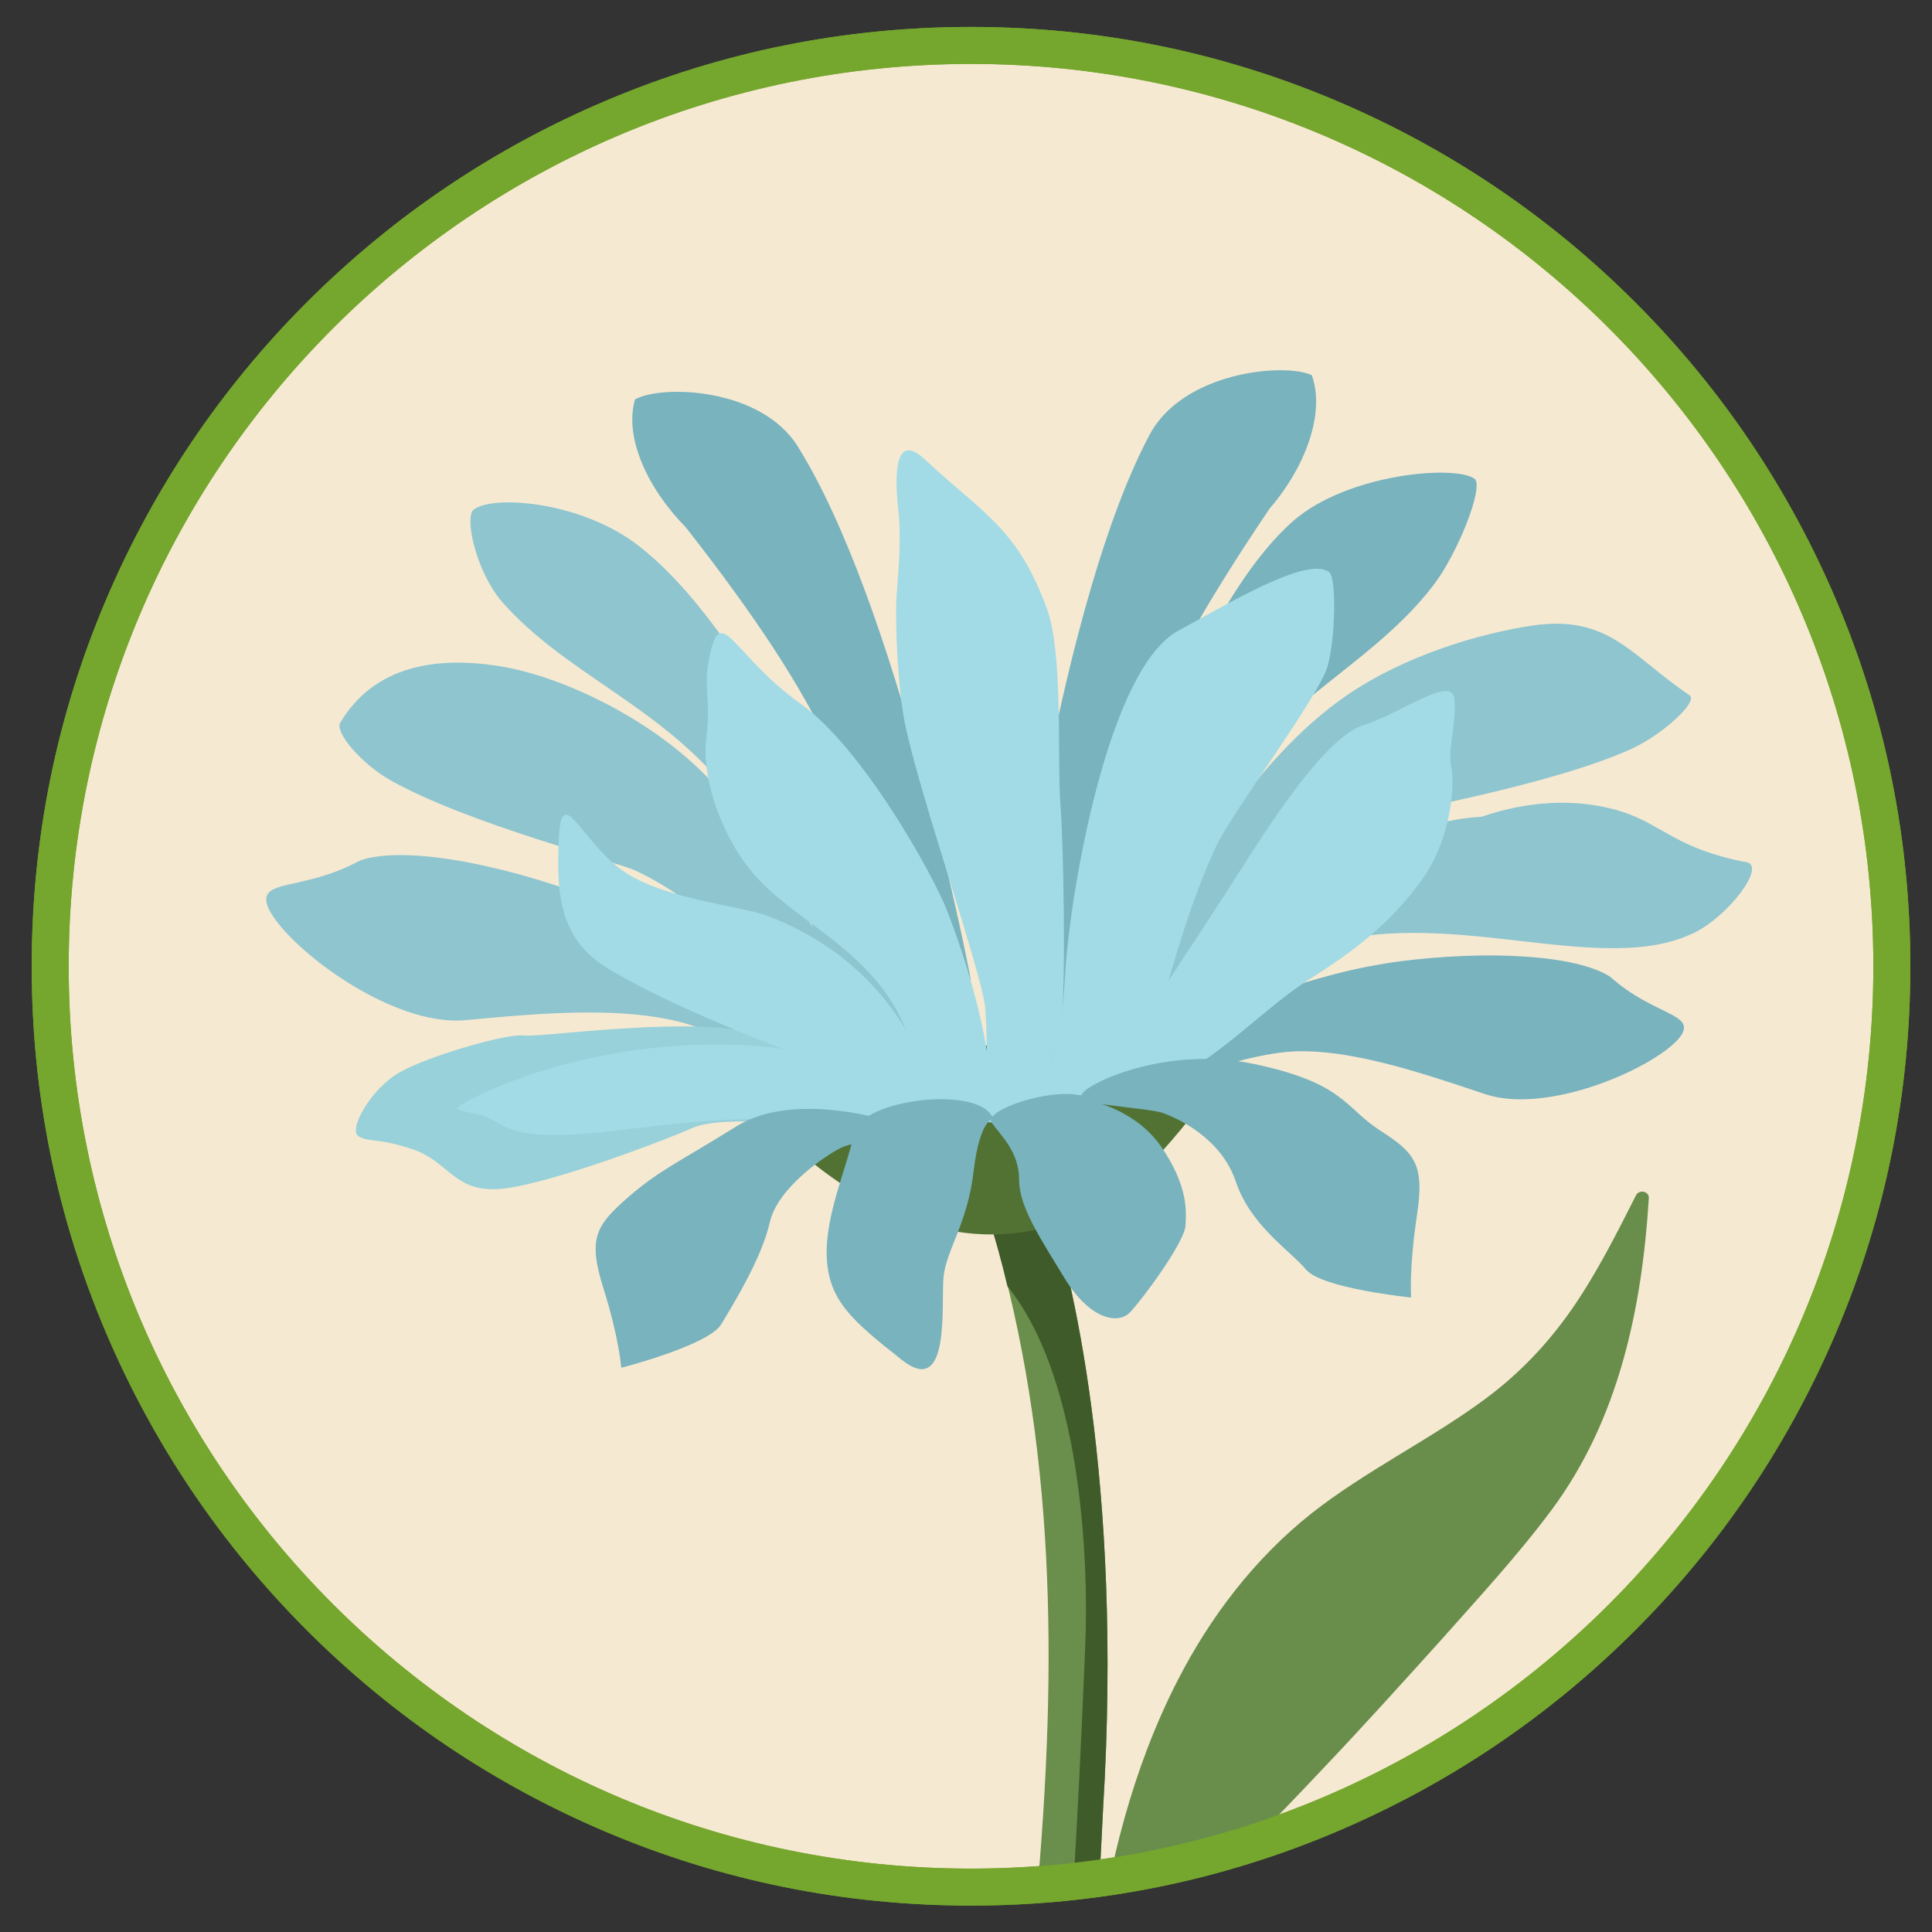 <svg viewBox="0 0 365.7 365.7" version="1.1" xmlns:xlink="http://www.w3.org/1999/xlink" xmlns="http://www.w3.org/2000/svg" id="Roundel">
  
  <rect x="0" y="0" width="365.7" height="365.7" fill="#333333" stroke="none"/>
  
  <defs>
    <style>
      .st0 {
        fill: none;
      }

      .st1 {
        fill: #98d1d9;
      }

      .st1, .st2, .st3, .st4, .st5, .st6, .st7, .st8 {
        fill-rule: evenodd;
      }

      .st2 {
        fill: #3f5b2a;
      }

      .st9 {
        fill: #f6e9d2;
      }

      .st10 {
        fill: #75a62d;
      }

      .st3 {
        fill: #6a8e4b;
      }

      .st4 {
        fill: #8ec5cf;
      }

      .st5 {
        fill: #698d4b;
      }

      .st6 {
        fill: #78b3be;
      }

      .st7 {
        fill: #527234;
      }

      .st8 {
        fill: #a2dbe5;
      }

      .st11 {
        clip-path: url(#clippath);
      }
    </style>
    <clipPath id="clippath">
      <path d="M183.8,357.2c-96.1,0-174.3-78.2-174.3-174.3S87.7,8.6,183.8,8.6s174.3,78.2,174.3,174.3-78.2,174.3-174.3,174.3h0Z" class="st0"></path>
    </clipPath>
  </defs>
  <g>
    <path d="M183.8,357.2c-96.1,0-174.3-78.2-174.3-174.3S87.7,8.6,183.8,8.6s174.3,78.2,174.3,174.3-78.2,174.3-174.3,174.3h0Z" class="st9"></path>
    <path d="M183.8,12.1c94.3,0,170.8,76.5,170.8,170.8s-76.5,170.8-170.8,170.8S13,277.2,13,182.9,89.5,12.1,183.8,12.1M183.8,5.1c-24,0-47.3,4.7-69.2,14-21.2,9-40.2,21.8-56.5,38.1-16.3,16.3-29.1,35.3-38.1,56.5-9.3,21.9-14,45.2-14,69.2s4.7,47.3,14,69.2c9,21.2,21.8,40.2,38.1,56.5,16.3,16.3,35.3,29.1,56.5,38.1,21.9,9.3,45.2,14,69.2,14s47.3-4.7,69.2-14c21.2-9,40.2-21.8,56.5-38.1,16.3-16.3,29.1-35.3,38.1-56.5,9.3-21.9,14-45.2,14-69.2s-4.7-47.3-14-69.2c-9-21.2-21.8-40.2-38.1-56.5-16.3-16.3-35.3-29.1-56.5-38.1-21.9-9.3-45.2-14-69.2-14h0Z" class="st10"></path>
  </g>
  <g class="st11">
    <g>
      <g>
        <g>
          <path d="M198.4,227.8c4.2,12.5,14.2,52.4,10.4,114.5-2.3,49.7-7.5,97-16.2,145.8-15.2,84.7-9.9,166.8,1,221.6-16.1.3-18.2-24.5-20.9-41-8.7-53.1-4.1-107.4,2.9-158.2,16.1-117.1,35.9-201.2,11.3-281.1,4.6-1.2,7-.4,11.6-1.6Z" class="st3"></path>
          <path d="M198.4,227.8c4.2,12.5,14.2,52.4,10.4,114.5-2.3,49.7-7.5,97-16.2,145.8-15.2,84.7-9.9,166.8,1,221.6-11.4.6-9.8-4.6-12.1-15.1-.7-3.1-3.1-33.8-3.5-39.7-1.9-33.1-2.7-87.8,2.1-121.1,6.6-46,14.1-86.5,18.9-128.2,3.4-29.7,5-60,6.4-93.5.8-18.3-1.1-51.9-14.7-68.6-1.1-4.7-2.4-9.4-3.9-14.1,4.6-1.2,7-.4,11.6-1.6Z" class="st2"></path>
        </g>
        <path d="M356.9,418.7c-31.6-2.3-62.6,9.6-89.6,24.8-2,1.2-4.1,2.3-6.1,3.5,9.4-8.5,18.1-18,20.9-30.7.2-1-1.2-1.8-2-1.1-16.5,14.1-36.6,24.6-53.4,38.1-21.9,15-37.2,39.2-42.6,65-1.7,8.2-1.9,16.7-1.6,25,0,1.2,1.7,1.5,2.4.6,4.5-5.6,8.5-11.4,14.2-15.9,5.5-4.4,12-7,18.5-9.7,13.1-5.3,25.7-11.9,37.8-19.1,7.1-4.2,13.9-8.7,20.8-13,1-.6.3-2-.6-2.3-9.1-2.1-18.5-.3-27.1,3.1-4.3,1.7-8.3,4-12.3,6.2-3.2,1.8-7.6,4-11.1,2.1.7-1.2,1.3-2.4,2-3.5,7.1-6.1,16-9.3,25-11.7,9.1-2.5,18.4-4.6,27.2-8,18.4-7.1,35.1-18.1,50.7-30.1,9-6.9,18.7-13.7,27.4-21,.9-.7.6-2.4-.7-2.5Z" class="st5"></path>
        <path d="M222.9,318.1c6.2-12.1,14.6-23.1,25.3-31.6,10.4-8.2,22.6-14,33.2-21.9,6.3-4.7,11.7-10.4,16.2-16.9,4.7-6.8,8.4-14.2,12.1-21.5.6-1.1,2.5-.7,2.4.6-1.3,20.9-5.7,41.9-18.4,59-6.4,8.6-13.8,16.6-20.9,24.6-7.4,8.2-14.8,16.4-22.4,24.4-4.8,5.1-9.7,10.2-14.7,15.2,2.3-1,4.6-1.9,7-2.7,9-3,18-6,26.6-10,5.1-2.4,9.5-5.6,14.3-8.5,1-.6,1.9-.7,1.8,1.3-1.9,15.4-16.6,24-29.6,29.1-7.5,2.9-15.1,5.5-21.9,9.9-6.2,4-11.5,9.3-16.1,15.1-6.1,7.6-9.7,12.8-11.9,22.5-2.8,8.9-6.4,4.8-4.4-1.9,2.5-12,4.1-21.3,5.8-33.4,2.6-18.4,7-36.5,15.6-53.3Z" class="st5"></path>
      </g>
      <g>
        <path d="M174.6,207.8c-8.2-5.2-43.8-30.7-63.1-38-17-6.4-35.3-9.8-43.4-6.9-11,6-19.7,3.2-17.3,9,3.4,7.3,23.2,22.5,37.3,21.2,14.1-1.3,33.1-3.2,45.3,1.9,8.8,3.4,26,17.6,26,17.6,4.8,2,17.9-1.9,15.3-4.8Z" class="st4"></path>
        <path d="M191.5,187c.4-4.4,9.3-73.2,26.1-104.7,6.3-11.9,25.4-13.7,30.7-11.3,2.6,7.2-1.2,17.4-8,25.3-24.8,36.7-30.5,55-32.1,79.3-2,29.2-16.6,27.8-16.7,11.4Z" class="st6"></path>
        <path d="M202.4,192.1s9.5-39.7,14.2-46.6c3.4-4.8,13.4-33.9,28.2-46.9,10.3-9,31-10.7,34.4-7.9,1.6,1.8-3.4,14.3-7.9,20.1-10.4,13.6-26.1,20.6-37.8,35.5-15,19.2-16.6,26.5-21.7,48.2,0,0-9.1,2.9-9.5-2.5Z" class="st6"></path>
        <path d="M212.3,186.5c11.3-18.5,24.4-42.5,42.8-55,11-7.5,25-11.6,35-13.1,14.5-2.1,18.7,5.8,29.7,13.2,1.8,1.2-5.3,7.6-11.1,10.2-15.3,6.9-43.7,11.7-47.4,13-15.8,5.8-27.5,18.6-37.8,31.3,0,0-11.3,5.4-11.2.4Z" class="st4"></path>
        <path d="M216,188.5c-.4.5,26.1-20.5,30.8-22.6,4.7-2.1,20.6-10.7,33.7-11.3.2,0,13.1-5.3,26.7-.9,7.4,2.4,10.4,7.1,23.4,9.5,3.7.7-3.2,9.9-9.6,13.2-17.9,9.1-47.6-5.7-72.7,3.1-5.4,1.9-19.8,9.7-27.8,14.4-8,4.7,4.6-13.2-4.6-5.4Z" class="st4"></path>
        <path d="M166.4,200.5c-9.7-19.4-20.7-44.4-38-58.4-10.3-8.4-23.8-14.4-33.8-16-11.9-1.9-23.7-.2-30.2,10.7-1.1,1.8,4.1,7.9,9.7,11,14.7,8.2,42.6,15.3,46.2,17,15.2,7.1,25.8,20.9,35,34.4,0,0,10.8,6.3,11.1,1.3Z" class="st4"></path>
        <path d="M183.7,185.2c-.7-4.2-14.1-71-32.7-100.7-7-11.2-25.8-11.7-30.8-8.9-2.1,7.2,2.4,16.9,9.6,24.2,26.8,34.2,33.6,51.7,36.8,75.4,3.9,28.5,18.1,26.1,17.1,10Z" class="st6"></path>
        <path d="M171.5,194.8s-14.2-43.4-19.3-50c-3.7-4.6-15.7-29.3-31.2-41.4-11.1-8.7-28.3-9.8-31.5-6.8-1.5,2,.8,11.9,5.6,17.4,11.3,12.8,27.5,18.7,40.2,32.8,16.3,18.1,17.1,23.9,23.6,45.2,0,0,12.6,8.2,12.6,2.8Z" class="st4"></path>
      </g>
      <path d="M234.6,199s-12.4,18.6-22.6,26.6c-19.2,13.4-39.9,9.1-58.2-5.5-6.8-2.8-1.9-10.8-23.5-7.6-7.7-.2,76.9-25.9,104.3-13.5Z" class="st7"></path>
      <path d="M161.1,206.5s-7.5-8.9-20.6-11.4c-13.1-2.4-38.2,1.3-41.4.9-3.2-.4-18.1,3.9-23.5,7-5.4,3.1-9.8,10.9-7.7,12.1,2.1,1.2,3.4.2,10.1,2.4,6.7,2.2,7.8,7.8,15.7,7.6,7.9-.1,31.3-8.9,37.4-11.6,6.1-2.7,26.3-.2,27.7.4,1.4.6,9.5.2,2.2-7.4Z" class="st1"></path>
      <path d="M223,194.7c8.3-2.8,24.2-10.5,42.5-12.8,16.1-2,32.8-1.2,39.3,3,8.4,7.5,16.5,6.9,13.2,11.4-4.5,5.7-24.9,14.8-36.9,10.8-12-4-28.2-9.7-39.8-7.7-8.4,1.2-23.6,6.6-23.6,6.6,0,0,2.4-9.3,5.3-11.3Z" class="st6"></path>
      <path d="M212.2,206.2s4.4-4,8.1-17.4c3.7-13.4,6.8-22,9.9-28.6,3.1-6.6,19.6-28.6,21.1-34.1,1.5-5.4,1.7-16.7.3-17.8-4.1-3.2-19.5,6.2-28.6,11.1-13.3,7.3-20.3,49.2-21.3,63.7-.4,5.9-.9,18.1-4.8,20.8-3.8,2.7-2.1,10.6,15.3,2.2Z" class="st8"></path>
      <path d="M194.4,209.6s5.6-7.4,6.5-15.9c.9-8.4.4-34.2-.2-41.9-.6-7.7.6-27.9-2.5-36.5-5.6-15.4-12.2-18.1-23.2-28.4-5.6-5.2-5.7,2.9-5,9.2.7,6.3,0,12-.3,16.8-.3,4.8.2,17.2,1.6,24.1,2.9,14,14.6,47.2,15.2,53.9.4,5.4.5,21.5.5,21.5,0,0,5.7.9,7.5-2.8Z" class="st8"></path>
      <path d="M188.4,209.7s-.3-3.7-1.9-12.5c-1.6-8.8-4.7-18.4-7.3-25-2.6-6.6-15.9-30.7-27.8-39.1-11.9-8.5-14.7-18.1-16.7-10.5-2,7.6,0,8.7-1,17.2-1,8.5,3.6,19.2,8.5,25.1,8.8,10.8,27.1,15.9,31.1,36.3.8,4.2,7.1,23.4,15.2,8.5Z" class="st8"></path>
      <path d="M177.6,209.4c-4.6-16.9-15.6-29.6-32.2-36-4.9-1.9-18.7-3-26.8-8.1-8.1-5.1-12.3-17.6-12.8-6.9-.5,10.6-.1,19.3,9.4,25,9.5,5.7,22.9,11.2,30.8,14.3,7.9,3.1,19.6,7.2,22.1,12.3,2.5,5.1,11.8,6.5,9.5-.5Z" class="st8"></path>
      <path d="M205.7,209.1s23.1-34.9,28.4-43.3c5.3-8.3,16.4-26.1,23.9-28.5,7.5-2.4,16.9-9.7,17.3-4.9.4,4.7-1.3,9.4-.6,12.7.7,3.3.1,13.6-5.6,21.5-5.7,7.9-12.4,13.2-21,18.6-12.3,7.7-22.3,22.1-42.3,23.9Z" class="st8"></path>
      <path d="M204.8,207.2c.3-1.8,15.6-9.4,32.6-5.8,17,3.6,17.1,8.2,23.7,12.5,6.7,4.3,8.6,6.4,7.1,16.2-1.5,9.9-1.1,15.5-1.1,15.5,0,0-16.9-1.7-19.9-5.3-3-3.6-10.5-8.3-13.3-16.7-2.8-8.3-11.3-12.1-14-13-2.8-.9-19.9-1.9-15.1-3.4Z" class="st6"></path>
      <path d="M206.8,208.5s8.3,1.6,13.1,8.7c4.8,7.1,4.7,11.6,4.5,14.8-.2,3.2-8.2,14-10.5,16.4-2.3,2.4-7.6,1.3-12.3-6.3-4.6-7.6-8.7-13.6-8.7-18.8,0-5.2-3.3-8.2-5.2-10.8-1.9-2.6,14.9-7.9,19-4.1Z" class="st6"></path>
      <path d="M173.8,209.8c-7.6-7.4-21.2-11.3-31.7-11.9-26.9-1.6-48,7.2-54.6,11.1-3.1,1.8,2.1.7,6.4,3.4,9,5.7,26.9-.3,48.2-.6,6.5-.1,17.7,0,19.2.8,1.5.7,18.6,4.6,12.5-2.8Z" class="st8"></path>
      <path d="M170.3,212.8s-19.3-6.8-30.9.4c-11.6,7.2-14.6,8.3-20.6,13.5-5.9,5.2-7.6,7.6-4.6,17.1,3,9.5,3.4,15.1,3.4,15.1,0,0,16.4-4.2,18.9-8.2,2.4-4,7.7-12.6,9.2-19.3,1.5-6.7,10.8-12.8,13.4-14.1,2.6-1.3,16.2-3.7,11.2-4.5Z" class="st6"></path>
      <path d="M188,211.8s-2.5-.1-3.7,9.8c-1.1,9.9-5.2,15-5.7,20.1-.5,5.1,1.4,23.1-7.9,15.7-9.4-7.4-13.8-11.2-14.2-19.3-.4-8,3.9-17.3,5.2-23.7,1.3-6.4,24.1-9.1,26.3-2.6Z" class="st6"></path>
      <path d="M196.2,208.6h0s0,0,0,0h0Z" class="st6"></path>
    </g>
  </g>
  <path d="M183.8,12.1c94.3,0,170.8,76.5,170.8,170.8s-76.5,170.8-170.8,170.8S13,277.2,13,182.9,89.5,12.1,183.8,12.1M183.8,5.1c-24,0-47.3,4.7-69.2,14-21.2,9-40.2,21.8-56.5,38.1-16.3,16.3-29.1,35.3-38.1,56.5-9.3,21.9-14,45.2-14,69.2s4.7,47.3,14,69.2c9,21.2,21.8,40.2,38.1,56.5,16.3,16.3,35.3,29.1,56.5,38.1,21.9,9.3,45.2,14,69.2,14s47.3-4.7,69.2-14c21.2-9,40.2-21.8,56.5-38.1,16.3-16.3,29.1-35.3,38.1-56.5,9.3-21.9,14-45.2,14-69.2s-4.7-47.3-14-69.2c-9-21.2-21.8-40.2-38.1-56.5-16.3-16.3-35.3-29.1-56.5-38.1-21.9-9.3-45.2-14-69.2-14h0Z" class="st10"></path>
</svg>
